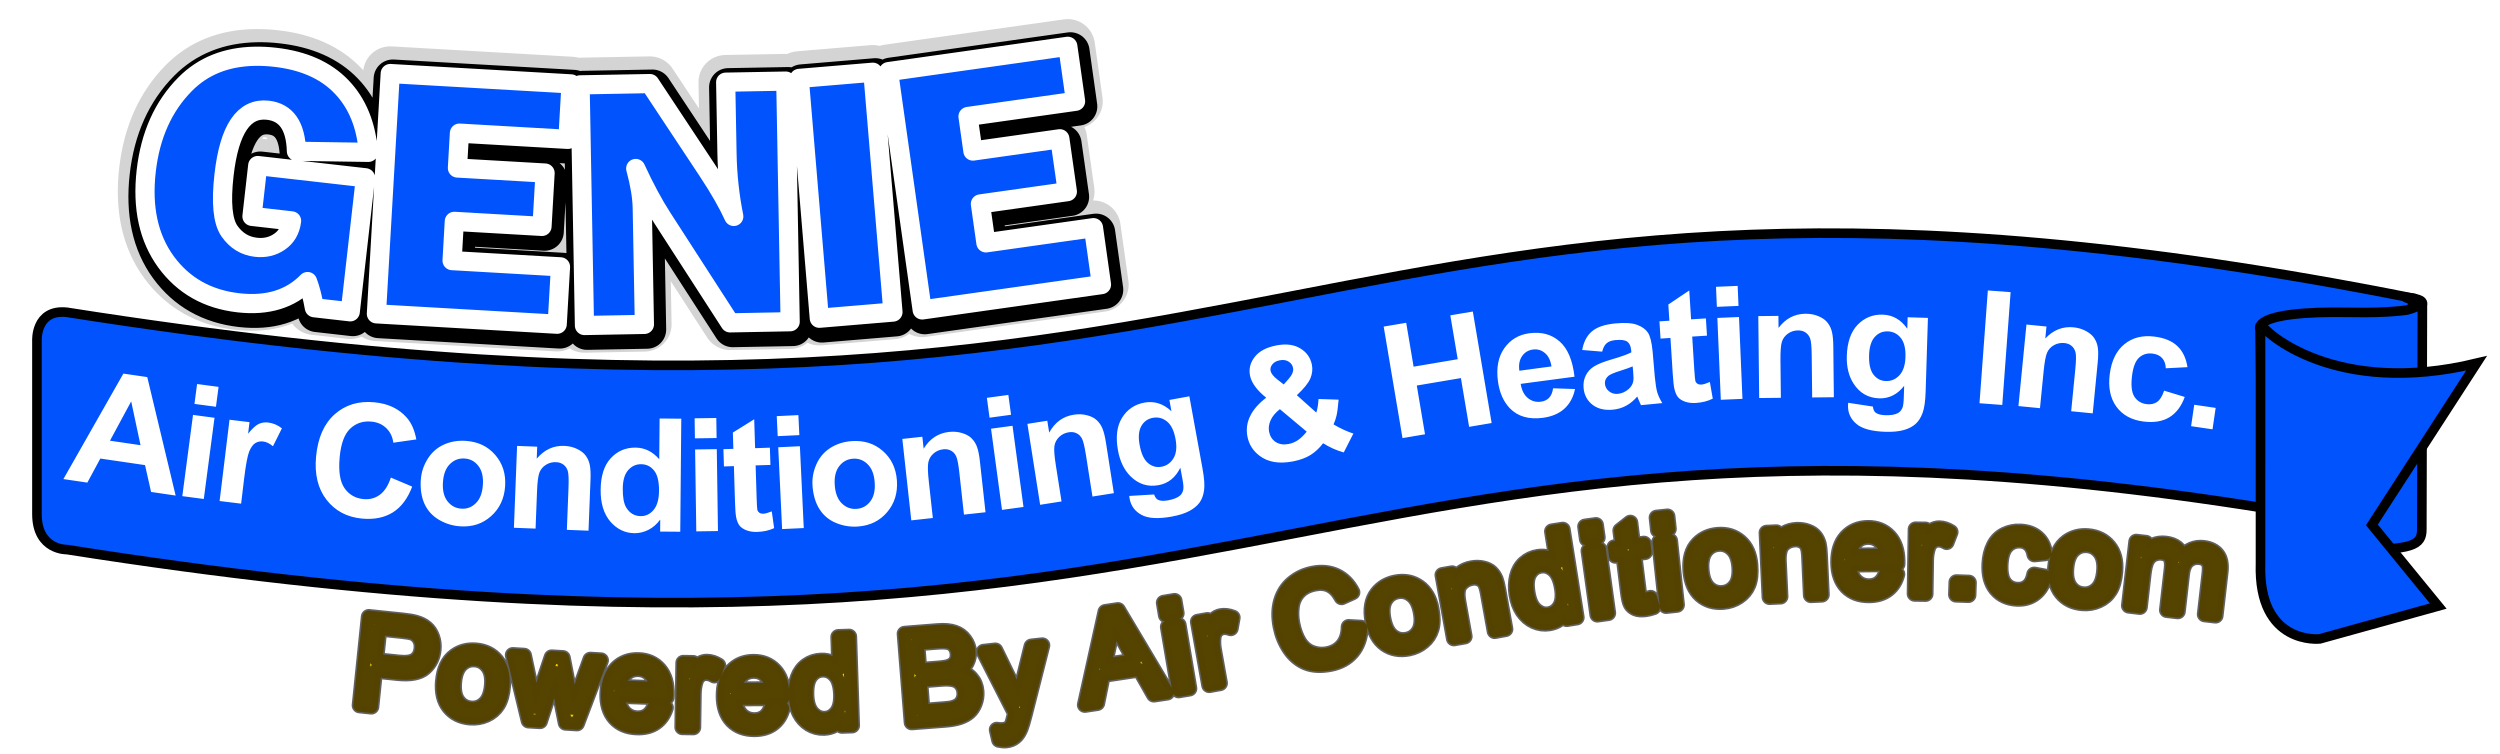 <?xml version="1.0" encoding="UTF-8" standalone="no"?>
<!-- Created with Inkscape (http://www.inkscape.org/) -->

<svg
   width="78.154mm"
   height="23.569mm"
   viewBox="0 0 78.154 23.569"
   version="1.1"
   id="svg1"
   inkscape:version="1.3 (0e150ed6c4, 2023-07-21)"
   sodipodi:docname="logo2.svg"
   xml:space="preserve"
   xmlns:inkscape="http://www.inkscape.org/namespaces/inkscape"
   xmlns:sodipodi="http://sodipodi.sourceforge.net/DTD/sodipodi-0.dtd"
   xmlns="http://www.w3.org/2000/svg"
   xmlns:svg="http://www.w3.org/2000/svg"><sodipodi:namedview
     id="namedview1"
     pagecolor="#ffffff"
     bordercolor="#000000"
     borderopacity="0.25"
     inkscape:showpageshadow="2"
     inkscape:pageopacity="0.0"
     inkscape:pagecheckerboard="0"
     inkscape:deskcolor="#d1d1d1"
     inkscape:document-units="mm"
     inkscape:zoom="3.2854658"
     inkscape:cx="141.68463"
     inkscape:cy="20.240661"
     inkscape:window-width="1920"
     inkscape:window-height="1057"
     inkscape:window-x="-8"
     inkscape:window-y="-8"
     inkscape:window-maximized="1"
     inkscape:current-layer="layer1"
     showguides="true"
     showgrid="false" /><defs
     id="defs1"><filter
       inkscape:collect="always"
       style="color-interpolation-filters:sRGB"
       id="filter1"
       x="-0.068"
       y="-0.234"
       width="1.136"
       height="1.468"><feGaussianBlur
         inkscape:collect="always"
         stdDeviation="0.496"
         id="feGaussianBlur1" /></filter><filter
       inkscape:collect="always"
       style="color-interpolation-filters:sRGB"
       id="filter2"
       x="-0.016"
       y="-0.132"
       width="1.032"
       height="1.263"><feGaussianBlur
         inkscape:collect="always"
         stdDeviation="0.28"
         id="feGaussianBlur2" /></filter></defs><g
     inkscape:label="Layer 1"
     inkscape:groupmode="layer"
     id="layer1"
     transform="translate(-20.455,-1.127)"><path
       d="m 30.41,24.305 0.285,-2.763 1.042,0.108 q 0.275,0.028 0.418,0.07 0.2,0.055 0.328,0.165 0.128,0.108 0.193,0.289 0.067,0.18 0.046,0.386 -0.036,0.352 -0.286,0.574 -0.249,0.22 -0.836,0.159 l -0.709,-0.073 -0.116,1.123 z m 0.515,-1.412 0.714,0.074 q 0.354,0.037 0.517,-0.08 0.163,-0.117 0.187,-0.356 0.018,-0.173 -0.058,-0.305 -0.074,-0.133 -0.213,-0.188 -0.09,-0.034 -0.339,-0.06 l -0.707,-0.073 z m 2.089,0.664 q 0.046,-0.557 0.378,-0.799 0.277,-0.201 0.649,-0.17 0.414,0.034 0.653,0.328 0.24,0.292 0.2,0.77 -0.032,0.387 -0.168,0.6 -0.134,0.211 -0.367,0.316 -0.231,0.104 -0.494,0.083 -0.421,-0.035 -0.659,-0.327 -0.236,-0.292 -0.194,-0.799 z m 0.349,0.029 q -0.032,0.385 0.12,0.592 0.152,0.205 0.407,0.226 0.253,0.021 0.437,-0.158 0.184,-0.179 0.217,-0.573 0.031,-0.372 -0.123,-0.577 -0.152,-0.207 -0.403,-0.227 -0.255,-0.021 -0.439,0.156 -0.184,0.177 -0.216,0.562 z m 2.328,1.192 -0.494,-2.046 0.352,0.021 0.25,1.179 0.093,0.438 q 0.009,-0.032 0.129,-0.408 l 0.39,-1.157 0.35,0.021 0.231,1.183 0.077,0.39 0.139,-0.381 0.414,-1.141 0.331,0.02 -0.749,1.971 -0.354,-0.021 -0.247,-1.222 -0.057,-0.347 -0.499,1.521 z m 3.94,-0.459 0.351,0.056 q -0.094,0.306 -0.325,0.468 -0.231,0.163 -0.582,0.15 -0.441,-0.015 -0.691,-0.295 -0.248,-0.282 -0.231,-0.772 0.018,-0.508 0.289,-0.779 0.271,-0.271 0.688,-0.257 0.403,0.014 0.649,0.297 0.246,0.283 0.229,0.781 -10e-4,0.03 -0.005,0.091 l -1.5,-0.052 q 0.007,0.332 0.17,0.514 0.162,0.182 0.414,0.191 0.187,0.006 0.323,-0.087 0.136,-0.094 0.221,-0.307 z m -1.1,-0.59 1.123,0.039 q -0.014,-0.255 -0.116,-0.385 -0.156,-0.203 -0.415,-0.212 -0.235,-0.008 -0.401,0.143 -0.165,0.152 -0.191,0.414 z m 1.966,1.258 0.031,-2.012 0.307,0.005 -0.005,0.305 q 0.121,-0.212 0.22,-0.279 0.101,-0.067 0.221,-0.065 0.172,0.003 0.349,0.115 l -0.122,0.315 q -0.124,-0.076 -0.249,-0.078 -0.112,-0.002 -0.202,0.065 -0.09,0.065 -0.13,0.184 -0.06,0.181 -0.063,0.397 l -0.016,1.053 z m 2.785,-0.636 0.353,0.042 q -0.082,0.309 -0.306,0.481 -0.225,0.172 -0.575,0.174 -0.441,0.002 -0.703,-0.267 -0.259,-0.271 -0.262,-0.762 -0.003,-0.508 0.257,-0.79 0.26,-0.282 0.677,-0.284 0.404,-0.002 0.661,0.271 0.257,0.273 0.26,0.772 1.65e-4,0.03 -0.001,0.091 l -1.501,0.008 q 0.021,0.331 0.19,0.507 0.17,0.175 0.422,0.174 0.188,-0.001 0.32,-0.1 0.132,-0.099 0.209,-0.316 z m -1.123,-0.545 1.124,-0.006 Q 43.259,23.548 43.153,23.422 42.989,23.225 42.729,23.227 q -0.235,0.001 -0.395,0.159 -0.158,0.158 -0.174,0.422 z m 3.325,1.138 -0.008,-0.254 q -0.182,0.305 -0.553,0.318 -0.241,0.008 -0.447,-0.118 -0.205,-0.126 -0.324,-0.359 -0.118,-0.235 -0.128,-0.544 -0.01,-0.301 0.083,-0.549 0.092,-0.249 0.289,-0.387 0.196,-0.137 0.445,-0.145 0.182,-0.006 0.326,0.067 0.144,0.071 0.238,0.191 l -0.032,-0.996 0.339,-0.011 0.09,2.776 z m -1.11,-0.969 q 0.013,0.386 0.182,0.572 0.169,0.186 0.391,0.179 0.223,-0.007 0.373,-0.194 0.151,-0.189 0.139,-0.564 -0.013,-0.413 -0.179,-0.601 -0.165,-0.188 -0.398,-0.18 -0.227,0.007 -0.375,0.198 -0.145,0.191 -0.132,0.59 z m 3.292,0.86 -0.219,-2.769 1.039,-0.082 q 0.317,-0.025 0.515,0.045 0.199,0.068 0.321,0.235 0.123,0.165 0.138,0.356 0.014,0.178 -0.07,0.342 -0.084,0.164 -0.271,0.276 0.257,0.054 0.405,0.221 0.15,0.167 0.169,0.409 0.015,0.195 -0.054,0.369 -0.068,0.173 -0.182,0.273 -0.114,0.1 -0.293,0.162 -0.178,0.06 -0.442,0.081 z m 0.239,-1.635 0.599,-0.047 q 0.244,-0.019 0.347,-0.06 0.136,-0.053 0.199,-0.154 0.064,-0.102 0.053,-0.247 -0.011,-0.138 -0.085,-0.237 -0.074,-0.101 -0.2,-0.129 -0.126,-0.03 -0.424,-0.006 l -0.553,0.044 z m 0.101,1.279 0.689,-0.055 q 0.178,-0.014 0.248,-0.033 0.125,-0.033 0.206,-0.092 0.081,-0.06 0.128,-0.164 0.047,-0.106 0.036,-0.239 -0.012,-0.155 -0.101,-0.262 -0.088,-0.109 -0.234,-0.143 -0.144,-0.036 -0.408,-0.015 l -0.64,0.051 z m 2.394,0.902 -0.073,-0.314 q 0.114,0.018 0.197,0.009 0.113,-0.012 0.177,-0.058 0.064,-0.045 0.1,-0.118 0.026,-0.054 0.076,-0.264 0.006,-0.029 0.021,-0.086 l -0.979,-1.921 0.365,-0.04 0.543,1.113 q 0.105,0.211 0.196,0.447 0.033,-0.24 0.089,-0.471 l 0.3,-1.213 0.339,-0.037 -0.538,2.118 q -0.086,0.343 -0.14,0.475 -0.072,0.178 -0.18,0.268 -0.108,0.092 -0.27,0.11 -0.098,0.011 -0.223,-0.017 z m 2.681,-1.091 0.643,-2.905 0.392,-0.059 1.536,2.579 -0.414,0.062 -0.445,-0.784 -1.149,0.172 -0.177,0.877 z m 0.624,-1.247 0.931,-0.14 -0.401,-0.718 q -0.183,-0.327 -0.28,-0.54 -0.013,0.272 -0.069,0.547 z m 1.909,-1.559 -0.065,-0.387 0.336,-0.057 0.065,0.387 z m 0.397,2.352 -0.335,-1.984 0.336,-0.057 0.335,1.984 z m 0.957,-0.164 -0.354,-1.981 0.302,-0.054 0.054,0.3 q 0.078,-0.231 0.163,-0.316 0.087,-0.085 0.204,-0.106 0.17,-0.03 0.364,0.046 l -0.06,0.332 q -0.136,-0.051 -0.259,-0.029 -0.11,0.02 -0.186,0.103 -0.076,0.081 -0.092,0.205 -0.024,0.189 0.014,0.402 l 0.185,1.037 z m 4.361,-1.816 0.379,0.021 q -0.027,0.467 -0.277,0.759 -0.249,0.29 -0.674,0.373 -0.441,0.086 -0.753,-0.039 -0.31,-0.127 -0.522,-0.439 -0.21,-0.312 -0.286,-0.703 -0.083,-0.426 0.017,-0.774 0.102,-0.35 0.369,-0.572 0.269,-0.224 0.63,-0.295 0.409,-0.08 0.729,0.074 0.32,0.154 0.503,0.51 l -0.339,0.153 q -0.153,-0.279 -0.36,-0.38 -0.207,-0.101 -0.48,-0.047 -0.314,0.061 -0.497,0.253 -0.181,0.192 -0.217,0.463 -0.036,0.27 0.016,0.539 0.068,0.348 0.219,0.589 0.153,0.239 0.392,0.325 0.239,0.087 0.488,0.038 0.303,-0.059 0.479,-0.275 0.176,-0.216 0.183,-0.574 z m 0.743,-0.181 q -0.106,-0.549 0.148,-0.872 0.212,-0.269 0.579,-0.34 0.407,-0.079 0.718,0.139 0.31,0.216 0.401,0.687 0.074,0.381 7.46e-4,0.623 -0.071,0.24 -0.268,0.403 -0.194,0.163 -0.453,0.213 -0.415,0.08 -0.723,-0.136 -0.306,-0.217 -0.403,-0.717 z m 0.344,-0.066 q 0.073,0.38 0.276,0.537 0.202,0.156 0.453,0.107 0.249,-0.048 0.378,-0.27 0.129,-0.222 0.054,-0.611 -0.071,-0.366 -0.275,-0.522 -0.202,-0.158 -0.45,-0.11 -0.251,0.049 -0.38,0.268 -0.129,0.22 -0.056,0.599 z m 2.201,0.601 -0.357,-1.98 0.302,-0.054 0.051,0.282 q 0.159,-0.366 0.571,-0.44 0.179,-0.032 0.34,0.006 0.162,0.036 0.256,0.127 0.093,0.091 0.149,0.229 0.035,0.09 0.078,0.323 l 0.22,1.218 -0.336,0.061 -0.217,-1.205 q -0.037,-0.205 -0.094,-0.299 -0.058,-0.095 -0.169,-0.137 -0.11,-0.044 -0.244,-0.019 -0.214,0.039 -0.347,0.203 -0.13,0.164 -0.062,0.544 l 0.195,1.082 z m 3.526,-0.603 -0.04,-0.251 q -0.142,0.326 -0.509,0.384 -0.238,0.038 -0.459,-0.062 -0.219,-0.1 -0.367,-0.316 -0.146,-0.219 -0.194,-0.524 -0.047,-0.298 0.014,-0.555 0.061,-0.259 0.239,-0.42 0.178,-0.161 0.423,-0.199 0.18,-0.028 0.332,0.026 0.152,0.053 0.259,0.16 l -0.156,-0.984 0.335,-0.053 0.435,2.744 z m -1.222,-0.823 q 0.06,0.382 0.251,0.545 0.191,0.164 0.41,0.129 0.221,-0.035 0.346,-0.239 0.127,-0.206 0.068,-0.577 -0.065,-0.408 -0.252,-0.574 -0.187,-0.166 -0.418,-0.13 -0.225,0.036 -0.347,0.243 -0.121,0.207 -0.058,0.602 z m 1.854,-1.68 -0.054,-0.389 0.338,-0.047 0.054,0.389 z m 0.327,2.363 -0.276,-1.993 0.338,-0.047 0.276,1.993 z m 1.666,-0.523 0.086,0.293 q -0.139,0.048 -0.252,0.062 -0.184,0.023 -0.293,-0.023 -0.109,-0.046 -0.162,-0.135 -0.053,-0.091 -0.091,-0.395 l -0.142,-1.149 -0.248,0.031 -0.032,-0.263 0.248,-0.031 -0.061,-0.495 0.312,-0.245 0.086,0.698 0.34,-0.042 0.032,0.263 -0.34,0.042 0.144,1.168 q 0.018,0.145 0.04,0.184 0.024,0.039 0.066,0.059 0.044,0.019 0.12,0.01 0.056,-0.007 0.147,-0.031 z m 0.229,-2.118 -0.042,-0.39 0.339,-0.036 0.042,0.39 z m 0.254,2.372 -0.214,-2.001 0.339,-0.036 0.214,2.001 z m 0.76,-1.097 q -0.046,-0.557 0.242,-0.851 0.24,-0.244 0.612,-0.275 0.414,-0.034 0.698,0.216 0.285,0.249 0.324,0.726 0.032,0.387 -0.067,0.62 -0.097,0.23 -0.31,0.371 -0.211,0.141 -0.473,0.162 -0.421,0.035 -0.704,-0.214 -0.281,-0.249 -0.323,-0.757 z m 0.349,-0.029 q 0.032,0.385 0.215,0.564 0.184,0.177 0.439,0.156 0.253,-0.021 0.405,-0.227 0.152,-0.206 0.12,-0.601 -0.031,-0.372 -0.216,-0.549 -0.184,-0.179 -0.435,-0.158 -0.255,0.021 -0.407,0.225 -0.152,0.205 -0.121,0.59 z m 2.125,0.846 -0.093,-2.01 0.307,-0.014 0.013,0.286 q 0.206,-0.341 0.624,-0.361 0.182,-0.008 0.336,0.051 0.156,0.057 0.237,0.16 0.081,0.103 0.118,0.247 0.023,0.094 0.034,0.33 l 0.057,1.236 -0.341,0.016 -0.056,-1.223 q -0.01,-0.208 -0.054,-0.309 -0.045,-0.102 -0.15,-0.158 -0.103,-0.058 -0.239,-0.052 -0.218,0.01 -0.37,0.156 -0.151,0.145 -0.133,0.532 l 0.051,1.098 z m 3.641,-0.756 0.353,0.04 q -0.08,0.31 -0.304,0.483 -0.224,0.173 -0.574,0.177 -0.441,0.005 -0.704,-0.263 -0.261,-0.27 -0.266,-0.761 -0.005,-0.508 0.253,-0.791 0.258,-0.283 0.675,-0.288 0.404,-0.004 0.662,0.268 0.259,0.272 0.264,0.77 3.26e-4,0.03 -9.18e-4,0.091 l -1.501,0.016 q 0.023,0.331 0.193,0.506 0.171,0.174 0.423,0.172 0.188,-0.002 0.319,-0.102 0.132,-0.1 0.207,-0.317 z m -1.126,-0.539 1.124,-0.012 q -0.025,-0.254 -0.133,-0.379 -0.165,-0.195 -0.425,-0.193 -0.235,0.003 -0.394,0.162 -0.157,0.159 -0.172,0.423 z m 2.022,1.193 0.03,-2.012 0.307,0.005 -0.005,0.305 q 0.121,-0.212 0.22,-0.279 0.101,-0.067 0.221,-0.065 0.172,0.003 0.349,0.115 l -0.122,0.315 q -0.124,-0.076 -0.249,-0.078 -0.112,-0.002 -0.202,0.065 -0.09,0.065 -0.13,0.184 -0.06,0.181 -0.063,0.397 l -0.016,1.053 z m 1.293,0.027 0.013,-0.388 0.388,0.013 -0.013,0.388 z m 2.443,-0.627 0.333,0.062 q -0.074,0.343 -0.311,0.528 -0.236,0.183 -0.565,0.165 -0.412,-0.022 -0.649,-0.305 -0.235,-0.284 -0.208,-0.787 0.018,-0.325 0.139,-0.564 0.121,-0.238 0.347,-0.347 0.228,-0.111 0.487,-0.097 0.327,0.018 0.526,0.196 0.199,0.176 0.241,0.484 l -0.334,0.033 q -0.036,-0.205 -0.152,-0.314 -0.114,-0.109 -0.284,-0.118 -0.257,-0.014 -0.428,0.163 -0.171,0.175 -0.192,0.574 -0.022,0.405 0.123,0.597 0.145,0.192 0.395,0.206 0.201,0.011 0.342,-0.105 0.141,-0.116 0.191,-0.369 z m 0.656,-0.229 q 0.046,-0.557 0.377,-0.8 0.277,-0.202 0.649,-0.171 0.414,0.034 0.654,0.327 0.24,0.292 0.201,0.769 -0.032,0.387 -0.167,0.6 -0.133,0.212 -0.366,0.316 -0.231,0.105 -0.494,0.083 -0.421,-0.034 -0.66,-0.326 -0.237,-0.291 -0.195,-0.799 z m 0.349,0.029 q -0.032,0.385 0.121,0.592 0.152,0.204 0.407,0.225 0.253,0.021 0.437,-0.158 0.184,-0.179 0.216,-0.574 0.03,-0.372 -0.124,-0.577 -0.152,-0.206 -0.403,-0.227 -0.255,-0.021 -0.439,0.156 -0.184,0.177 -0.215,0.562 z m 1.958,1.172 0.228,-1.999 0.303,0.035 -0.032,0.281 q 0.111,-0.136 0.277,-0.207 0.167,-0.073 0.366,-0.05 0.222,0.025 0.353,0.134 0.133,0.109 0.172,0.281 0.277,-0.323 0.657,-0.28 0.297,0.034 0.439,0.218 0.141,0.182 0.102,0.525 l -0.157,1.372 -0.337,-0.038 0.144,-1.259 q 0.023,-0.203 -6.09e-4,-0.296 -0.022,-0.094 -0.102,-0.158 -0.08,-0.064 -0.197,-0.078 -0.211,-0.024 -0.366,0.101 -0.155,0.123 -0.19,0.432 l -0.132,1.162 -0.339,-0.039 0.148,-1.299 q 0.026,-0.226 -0.044,-0.348 -0.07,-0.122 -0.258,-0.144 -0.143,-0.016 -0.274,0.045 -0.129,0.062 -0.2,0.2 -0.071,0.139 -0.102,0.412 l -0.118,1.037 z"
       id="path2"
       style="font-size:3.881px;line-height:0.8;font-family:Arial;-inkscape-font-specification:Arial;letter-spacing:0.114px;fill:#000000;fill-opacity:0.992;stroke:#000000;stroke-width:0.5;stroke-linecap:round;stroke-linejoin:round;paint-order:stroke fill markers;stroke-dasharray:none;filter:url(#filter2);opacity:0.787"
       inkscape:label="ac.com"
       aria-label="Powered By Air Conditioner.com"
       transform="translate(1.289,-1.127)" /><path
       d="m 30.41,24.305 0.285,-2.763 1.042,0.108 q 0.275,0.028 0.418,0.07 0.2,0.055 0.328,0.165 0.128,0.108 0.193,0.289 0.067,0.18 0.046,0.386 -0.036,0.352 -0.286,0.574 -0.249,0.22 -0.836,0.159 l -0.709,-0.073 -0.116,1.123 z m 0.515,-1.412 0.714,0.074 q 0.354,0.037 0.517,-0.08 0.163,-0.117 0.187,-0.356 0.018,-0.173 -0.058,-0.305 -0.074,-0.133 -0.213,-0.188 -0.09,-0.034 -0.339,-0.06 l -0.707,-0.073 z m 2.089,0.664 q 0.046,-0.557 0.378,-0.799 0.277,-0.201 0.649,-0.17 0.414,0.034 0.653,0.328 0.24,0.292 0.2,0.77 -0.032,0.387 -0.168,0.6 -0.134,0.211 -0.367,0.316 -0.231,0.104 -0.494,0.083 -0.421,-0.035 -0.659,-0.327 -0.236,-0.292 -0.194,-0.799 z m 0.349,0.029 q -0.032,0.385 0.12,0.592 0.152,0.205 0.407,0.226 0.253,0.021 0.437,-0.158 0.184,-0.179 0.217,-0.573 0.031,-0.372 -0.123,-0.577 -0.152,-0.207 -0.403,-0.227 -0.255,-0.021 -0.439,0.156 -0.184,0.177 -0.216,0.562 z m 2.328,1.192 -0.494,-2.046 0.352,0.021 0.25,1.179 0.093,0.438 q 0.009,-0.032 0.129,-0.408 l 0.39,-1.157 0.35,0.021 0.231,1.183 0.077,0.39 0.139,-0.381 0.414,-1.141 0.331,0.02 -0.749,1.971 -0.354,-0.021 -0.247,-1.222 -0.057,-0.347 -0.499,1.521 z m 3.94,-0.459 0.351,0.056 q -0.094,0.306 -0.325,0.468 -0.231,0.163 -0.582,0.15 -0.441,-0.015 -0.691,-0.295 -0.248,-0.282 -0.231,-0.772 0.018,-0.508 0.289,-0.779 0.271,-0.271 0.688,-0.257 0.403,0.014 0.649,0.297 0.246,0.283 0.229,0.781 -10e-4,0.03 -0.005,0.091 l -1.5,-0.052 q 0.007,0.332 0.17,0.514 0.162,0.182 0.414,0.191 0.187,0.006 0.323,-0.087 0.136,-0.094 0.221,-0.307 z m -1.1,-0.59 1.123,0.039 q -0.014,-0.255 -0.116,-0.385 -0.156,-0.203 -0.415,-0.212 -0.235,-0.008 -0.401,0.143 -0.165,0.152 -0.191,0.414 z m 1.966,1.258 0.031,-2.012 0.307,0.005 -0.005,0.305 q 0.121,-0.212 0.22,-0.279 0.101,-0.067 0.221,-0.065 0.172,0.003 0.349,0.115 l -0.122,0.315 q -0.124,-0.076 -0.249,-0.078 -0.112,-0.002 -0.202,0.065 -0.09,0.065 -0.13,0.184 -0.06,0.181 -0.063,0.397 l -0.016,1.053 z m 2.785,-0.636 0.353,0.042 q -0.082,0.309 -0.306,0.481 -0.225,0.172 -0.575,0.174 -0.441,0.002 -0.703,-0.267 -0.259,-0.271 -0.262,-0.762 -0.003,-0.508 0.257,-0.79 0.26,-0.282 0.677,-0.284 0.404,-0.002 0.661,0.271 0.257,0.273 0.26,0.772 1.65e-4,0.03 -0.001,0.091 l -1.501,0.008 q 0.021,0.331 0.19,0.507 0.17,0.175 0.422,0.174 0.188,-0.001 0.32,-0.1 0.132,-0.099 0.209,-0.316 z m -1.123,-0.545 1.124,-0.006 Q 43.259,23.548 43.153,23.422 42.989,23.225 42.729,23.227 q -0.235,0.001 -0.395,0.159 -0.158,0.158 -0.174,0.422 z m 3.325,1.138 -0.008,-0.254 q -0.182,0.305 -0.553,0.318 -0.241,0.008 -0.447,-0.118 -0.205,-0.126 -0.324,-0.359 -0.118,-0.235 -0.128,-0.544 -0.01,-0.301 0.083,-0.549 0.092,-0.249 0.289,-0.387 0.196,-0.137 0.445,-0.145 0.182,-0.006 0.326,0.067 0.144,0.071 0.238,0.191 l -0.032,-0.996 0.339,-0.011 0.09,2.776 z m -1.11,-0.969 q 0.013,0.386 0.182,0.572 0.169,0.186 0.391,0.179 0.223,-0.007 0.373,-0.194 0.151,-0.189 0.139,-0.564 -0.013,-0.413 -0.179,-0.601 -0.165,-0.188 -0.398,-0.18 -0.227,0.007 -0.375,0.198 -0.145,0.191 -0.132,0.59 z m 3.292,0.86 -0.219,-2.769 1.039,-0.082 q 0.317,-0.025 0.515,0.045 0.199,0.068 0.321,0.235 0.123,0.165 0.138,0.356 0.014,0.178 -0.07,0.342 -0.084,0.164 -0.271,0.276 0.257,0.054 0.405,0.221 0.15,0.167 0.169,0.409 0.015,0.195 -0.054,0.369 -0.068,0.173 -0.182,0.273 -0.114,0.1 -0.293,0.162 -0.178,0.06 -0.442,0.081 z m 0.239,-1.635 0.599,-0.047 q 0.244,-0.019 0.347,-0.06 0.136,-0.053 0.199,-0.154 0.064,-0.102 0.053,-0.247 -0.011,-0.138 -0.085,-0.237 -0.074,-0.101 -0.2,-0.129 -0.126,-0.03 -0.424,-0.006 l -0.553,0.044 z m 0.101,1.279 0.689,-0.055 q 0.178,-0.014 0.248,-0.033 0.125,-0.033 0.206,-0.092 0.081,-0.06 0.128,-0.164 0.047,-0.106 0.036,-0.239 -0.012,-0.155 -0.101,-0.262 -0.088,-0.109 -0.234,-0.143 -0.144,-0.036 -0.408,-0.015 l -0.64,0.051 z m 2.394,0.902 -0.073,-0.314 q 0.114,0.018 0.197,0.009 0.113,-0.012 0.177,-0.058 0.064,-0.045 0.1,-0.118 0.026,-0.054 0.076,-0.264 0.006,-0.029 0.021,-0.086 l -0.979,-1.921 0.365,-0.04 0.543,1.113 q 0.105,0.211 0.196,0.447 0.033,-0.24 0.089,-0.471 l 0.3,-1.213 0.339,-0.037 -0.538,2.118 q -0.086,0.343 -0.14,0.475 -0.072,0.178 -0.18,0.268 -0.108,0.092 -0.27,0.11 -0.098,0.011 -0.223,-0.017 z m 2.681,-1.091 0.643,-2.905 0.392,-0.059 1.536,2.579 -0.414,0.062 -0.445,-0.784 -1.149,0.172 -0.177,0.877 z m 0.624,-1.247 0.931,-0.14 -0.401,-0.718 q -0.183,-0.327 -0.28,-0.54 -0.013,0.272 -0.069,0.547 z m 1.909,-1.559 -0.065,-0.387 0.336,-0.057 0.065,0.387 z m 0.397,2.352 -0.335,-1.984 0.336,-0.057 0.335,1.984 z m 0.957,-0.164 -0.354,-1.981 0.302,-0.054 0.054,0.3 q 0.078,-0.231 0.163,-0.316 0.087,-0.085 0.204,-0.106 0.17,-0.03 0.364,0.046 l -0.06,0.332 q -0.136,-0.051 -0.259,-0.029 -0.11,0.02 -0.186,0.103 -0.076,0.081 -0.092,0.205 -0.024,0.189 0.014,0.402 l 0.185,1.037 z m 4.361,-1.816 0.379,0.021 q -0.027,0.467 -0.277,0.759 -0.249,0.29 -0.674,0.373 -0.441,0.086 -0.753,-0.039 -0.31,-0.127 -0.522,-0.439 -0.21,-0.312 -0.286,-0.703 -0.083,-0.426 0.017,-0.774 0.102,-0.35 0.369,-0.572 0.269,-0.224 0.63,-0.295 0.409,-0.08 0.729,0.074 0.32,0.154 0.503,0.51 l -0.339,0.153 q -0.153,-0.279 -0.36,-0.38 -0.207,-0.101 -0.48,-0.047 -0.314,0.061 -0.497,0.253 -0.181,0.192 -0.217,0.463 -0.036,0.27 0.016,0.539 0.068,0.348 0.219,0.589 0.153,0.239 0.392,0.325 0.239,0.087 0.488,0.038 0.303,-0.059 0.479,-0.275 0.176,-0.216 0.183,-0.574 z m 0.743,-0.181 q -0.106,-0.549 0.148,-0.872 0.212,-0.269 0.579,-0.34 0.407,-0.079 0.718,0.139 0.31,0.216 0.401,0.687 0.074,0.381 7.46e-4,0.623 -0.071,0.24 -0.268,0.403 -0.194,0.163 -0.453,0.213 -0.415,0.08 -0.723,-0.136 -0.306,-0.217 -0.403,-0.717 z m 0.344,-0.066 q 0.073,0.38 0.276,0.537 0.202,0.156 0.453,0.107 0.249,-0.048 0.378,-0.27 0.129,-0.222 0.054,-0.611 -0.071,-0.366 -0.275,-0.522 -0.202,-0.158 -0.45,-0.11 -0.251,0.049 -0.38,0.268 -0.129,0.22 -0.056,0.599 z m 2.201,0.601 -0.357,-1.98 0.302,-0.054 0.051,0.282 q 0.159,-0.366 0.571,-0.44 0.179,-0.032 0.34,0.006 0.162,0.036 0.256,0.127 0.093,0.091 0.149,0.229 0.035,0.09 0.078,0.323 l 0.22,1.218 -0.336,0.061 -0.217,-1.205 q -0.037,-0.205 -0.094,-0.299 -0.058,-0.095 -0.169,-0.137 -0.11,-0.044 -0.244,-0.019 -0.214,0.039 -0.347,0.203 -0.13,0.164 -0.062,0.544 l 0.195,1.082 z m 3.526,-0.603 -0.04,-0.251 q -0.142,0.326 -0.509,0.384 -0.238,0.038 -0.459,-0.062 -0.219,-0.1 -0.367,-0.316 -0.146,-0.219 -0.194,-0.524 -0.047,-0.298 0.014,-0.555 0.061,-0.259 0.239,-0.42 0.178,-0.161 0.423,-0.199 0.18,-0.028 0.332,0.026 0.152,0.053 0.259,0.16 l -0.156,-0.984 0.335,-0.053 0.435,2.744 z m -1.222,-0.823 q 0.06,0.382 0.251,0.545 0.191,0.164 0.41,0.129 0.221,-0.035 0.346,-0.239 0.127,-0.206 0.068,-0.577 -0.065,-0.408 -0.252,-0.574 -0.187,-0.166 -0.418,-0.13 -0.225,0.036 -0.347,0.243 -0.121,0.207 -0.058,0.602 z m 1.854,-1.68 -0.054,-0.389 0.338,-0.047 0.054,0.389 z m 0.327,2.363 -0.276,-1.993 0.338,-0.047 0.276,1.993 z m 1.666,-0.523 0.086,0.293 q -0.139,0.048 -0.252,0.062 -0.184,0.023 -0.293,-0.023 -0.109,-0.046 -0.162,-0.135 -0.053,-0.091 -0.091,-0.395 l -0.142,-1.149 -0.248,0.031 -0.032,-0.263 0.248,-0.031 -0.061,-0.495 0.312,-0.245 0.086,0.698 0.34,-0.042 0.032,0.263 -0.34,0.042 0.144,1.168 q 0.018,0.145 0.04,0.184 0.024,0.039 0.066,0.059 0.044,0.019 0.12,0.01 0.056,-0.007 0.147,-0.031 z m 0.229,-2.118 -0.042,-0.39 0.339,-0.036 0.042,0.39 z m 0.254,2.372 -0.214,-2.001 0.339,-0.036 0.214,2.001 z m 0.76,-1.097 q -0.046,-0.557 0.242,-0.851 0.24,-0.244 0.612,-0.275 0.414,-0.034 0.698,0.216 0.285,0.249 0.324,0.726 0.032,0.387 -0.067,0.62 -0.097,0.23 -0.31,0.371 -0.211,0.141 -0.473,0.162 -0.421,0.035 -0.704,-0.214 -0.281,-0.249 -0.323,-0.757 z m 0.349,-0.029 q 0.032,0.385 0.215,0.564 0.184,0.177 0.439,0.156 0.253,-0.021 0.405,-0.227 0.152,-0.206 0.12,-0.601 -0.031,-0.372 -0.216,-0.549 -0.184,-0.179 -0.435,-0.158 -0.255,0.021 -0.407,0.225 -0.152,0.205 -0.121,0.59 z m 2.125,0.846 -0.093,-2.01 0.307,-0.014 0.013,0.286 q 0.206,-0.341 0.624,-0.361 0.182,-0.008 0.336,0.051 0.156,0.057 0.237,0.16 0.081,0.103 0.118,0.247 0.023,0.094 0.034,0.33 l 0.057,1.236 -0.341,0.016 -0.056,-1.223 q -0.01,-0.208 -0.054,-0.309 -0.045,-0.102 -0.15,-0.158 -0.103,-0.058 -0.239,-0.052 -0.218,0.01 -0.37,0.156 -0.151,0.145 -0.133,0.532 l 0.051,1.098 z m 3.641,-0.756 0.353,0.04 q -0.08,0.31 -0.304,0.483 -0.224,0.173 -0.574,0.177 -0.441,0.005 -0.704,-0.263 -0.261,-0.27 -0.266,-0.761 -0.005,-0.508 0.253,-0.791 0.258,-0.283 0.675,-0.288 0.404,-0.004 0.662,0.268 0.259,0.272 0.264,0.77 3.26e-4,0.03 -9.18e-4,0.091 l -1.501,0.016 q 0.023,0.331 0.193,0.506 0.171,0.174 0.423,0.172 0.188,-0.002 0.319,-0.102 0.132,-0.1 0.207,-0.317 z m -1.126,-0.539 1.124,-0.012 q -0.025,-0.254 -0.133,-0.379 -0.165,-0.195 -0.425,-0.193 -0.235,0.003 -0.394,0.162 -0.157,0.159 -0.172,0.423 z m 2.022,1.193 0.03,-2.012 0.307,0.005 -0.005,0.305 q 0.121,-0.212 0.22,-0.279 0.101,-0.067 0.221,-0.065 0.172,0.003 0.349,0.115 l -0.122,0.315 q -0.124,-0.076 -0.249,-0.078 -0.112,-0.002 -0.202,0.065 -0.09,0.065 -0.13,0.184 -0.06,0.181 -0.063,0.397 l -0.016,1.053 z m 1.293,0.027 0.013,-0.388 0.388,0.013 -0.013,0.388 z m 2.443,-0.627 0.333,0.062 q -0.074,0.343 -0.311,0.528 -0.236,0.183 -0.565,0.165 -0.412,-0.022 -0.649,-0.305 -0.235,-0.284 -0.208,-0.787 0.018,-0.325 0.139,-0.564 0.121,-0.238 0.347,-0.347 0.228,-0.111 0.487,-0.097 0.327,0.018 0.526,0.196 0.199,0.176 0.241,0.484 l -0.334,0.033 q -0.036,-0.205 -0.152,-0.314 -0.114,-0.109 -0.284,-0.118 -0.257,-0.014 -0.428,0.163 -0.171,0.175 -0.192,0.574 -0.022,0.405 0.123,0.597 0.145,0.192 0.395,0.206 0.201,0.011 0.342,-0.105 0.141,-0.116 0.191,-0.369 z m 0.656,-0.229 q 0.046,-0.557 0.377,-0.8 0.277,-0.202 0.649,-0.171 0.414,0.034 0.654,0.327 0.24,0.292 0.201,0.769 -0.032,0.387 -0.167,0.6 -0.133,0.212 -0.366,0.316 -0.231,0.105 -0.494,0.083 -0.421,-0.034 -0.66,-0.326 -0.237,-0.291 -0.195,-0.799 z m 0.349,0.029 q -0.032,0.385 0.121,0.592 0.152,0.204 0.407,0.225 0.253,0.021 0.437,-0.158 0.184,-0.179 0.216,-0.574 0.03,-0.372 -0.124,-0.577 -0.152,-0.206 -0.403,-0.227 -0.255,-0.021 -0.439,0.156 -0.184,0.177 -0.215,0.562 z m 1.958,1.172 0.228,-1.999 0.303,0.035 -0.032,0.281 q 0.111,-0.136 0.277,-0.207 0.167,-0.073 0.366,-0.05 0.222,0.025 0.353,0.134 0.133,0.109 0.172,0.281 0.277,-0.323 0.657,-0.28 0.297,0.034 0.439,0.218 0.141,0.182 0.102,0.525 l -0.157,1.372 -0.337,-0.038 0.144,-1.259 q 0.023,-0.203 -6.09e-4,-0.296 -0.022,-0.094 -0.102,-0.158 -0.08,-0.064 -0.197,-0.078 -0.211,-0.024 -0.366,0.101 -0.155,0.123 -0.19,0.432 l -0.132,1.162 -0.339,-0.039 0.148,-1.299 q 0.026,-0.226 -0.044,-0.348 -0.07,-0.122 -0.258,-0.144 -0.143,-0.016 -0.274,0.045 -0.129,0.062 -0.2,0.2 -0.071,0.139 -0.102,0.412 l -0.118,1.037 z"
       id="text3"
       style="font-size:3.881px;line-height:0.8;font-family:Arial;-inkscape-font-specification:Arial;letter-spacing:0.114px;fill:#ffcc00;fill-opacity:0.992;stroke:#554400;stroke-width:0.4;stroke-linecap:round;stroke-linejoin:round;stroke-dasharray:none;paint-order:stroke fill markers;stroke-opacity:0.996"
       inkscape:label="ac.com"
       aria-label="Powered By Air Conditioner.com"
       transform="translate(1.289,-1.127)" /><g
       id="g10"><path
         style="display:inline;fill:#0053fd;fill-opacity:1;stroke:#000000;stroke-width:0.3;stroke-linecap:butt;stroke-linejoin:miter;paint-order:stroke fill markers"
         d="m 95.871,10.445 c -34.907,-6.931 -34.115,6.622 -73.335,0.443 -0.983,-0.097 -0.926,0.899 -0.926,0.899 v 5.41 c 0,1.139 0.94,1.111 0.94,1.111 39.195,6.166 38.599,-7.357 73.477,-0.439 z"
         id="path3"
         sodipodi:nodetypes="ccscccc" /><path
         style="display:inline;fill:#0053fd;fill-opacity:1;stroke:#000000;stroke-width:0.3;stroke-linecap:butt;stroke-linejoin:miter;paint-order:stroke fill markers"
         d="m 95.626,10.416 c 0.459,0.171 0.639,0.247 0.077,0.403 -0.105,0.015 -0.231,0.029 -0.379,0.041 -0.318,0.026 -0.764,0.044 -1.384,0.032 -3.201,-0.06 -2.829,0.544 -2.829,0.544 l 0.091,6.896 c -0.018,0.115 0.043,0.141 0.129,0.139 0.365,-0.007 0.493,-0.21 2.609,-0.17 1.956,0.037 2.224,-0.141 2.225,-0.619 l 0.018,-7.016 c 0.051,-0.183 -0.222,-0.206 -0.556,-0.25 z"
         id="path10"
         sodipodi:nodetypes="ccscccsssccc" /><path
         style="display:inline;fill:#0053fd;fill-opacity:1;stroke:#000000;stroke-width:0.3;stroke-linecap:butt;stroke-linejoin:miter;paint-order:stroke fill markers"
         d="m 94.604,17.536 2.074,2.537 -3.704,1.027 c 0,0 -1.933,0.211 -1.852,-2.361 l 6.25e-4,-7.496 c 0.118,0.274 2.334,2.306 6.754,1.239 z"
         id="path6"
         sodipodi:nodetypes="ccccccc" /></g><path
       style="font-weight:bold;font-size:4.939px;line-height:0.8;font-family:Arial;-inkscape-font-specification:'Arial Bold';letter-spacing:-0.167px;fill:#ffffff;stroke-width:0.3;stroke-linecap:round;stroke-linejoin:round;paint-order:stroke fill markers"
       d="m 26.06,17.245 -0.768,-0.113 -0.189,-0.839 -1.398,-0.205 -0.405,0.752 -0.749,-0.11 1.875,-3.298 0.747,0.109 z m -1.098,-1.575 -0.292,-1.369 -0.663,1.229 z m 1.686,-1.29 0.082,-0.622 0.672,0.089 -0.082,0.622 z m -0.38,2.883 0.335,-2.539 0.672,0.089 -0.335,2.539 z m 1.839,0.235 -0.673,-0.082 0.31,-2.542 0.625,0.076 -0.044,0.361 q 0.192,-0.237 0.328,-0.303 0.139,-0.066 0.302,-0.046 0.23,0.028 0.427,0.181 l -0.28,0.561 q -0.157,-0.131 -0.303,-0.149 -0.141,-0.017 -0.249,0.05 -0.107,0.065 -0.19,0.261 -0.08,0.197 -0.159,0.846 z m 4.679,-0.816 0.669,0.283 q -0.212,0.562 -0.608,0.808 -0.393,0.244 -0.96,0.192 -0.701,-0.065 -1.108,-0.585 -0.407,-0.522 -0.329,-1.353 0.082,-0.879 0.581,-1.322 0.499,-0.445 1.239,-0.376 0.646,0.06 1.014,0.479 0.219,0.248 0.3,0.682 l -0.719,0.103 q -0.037,-0.28 -0.222,-0.457 -0.182,-0.177 -0.466,-0.203 -0.391,-0.036 -0.662,0.222 -0.269,0.258 -0.327,0.887 -0.062,0.668 0.152,0.973 0.214,0.306 0.598,0.341 0.283,0.026 0.504,-0.135 0.221,-0.161 0.346,-0.539 z m 0.939,0.065 q 0.022,-0.337 0.209,-0.641 0.187,-0.304 0.501,-0.45 0.317,-0.146 0.692,-0.121 0.58,0.038 0.925,0.441 0.346,0.4 0.308,0.975 -0.038,0.58 -0.439,0.938 -0.398,0.356 -0.966,0.318 -0.351,-0.023 -0.661,-0.203 -0.307,-0.18 -0.453,-0.496 -0.146,-0.319 -0.117,-0.759 z m 0.691,0.082 q -0.025,0.38 0.142,0.594 0.167,0.214 0.432,0.232 0.265,0.018 0.456,-0.173 0.194,-0.19 0.219,-0.575 0.025,-0.375 -0.142,-0.589 -0.165,-0.214 -0.429,-0.231 -0.265,-0.018 -0.459,0.173 -0.194,0.19 -0.219,0.57 z m 4.551,1.514 -0.677,-0.026 0.051,-1.306 q 0.016,-0.414 -0.023,-0.537 -0.039,-0.125 -0.135,-0.196 -0.094,-0.071 -0.231,-0.077 -0.176,-0.007 -0.319,0.084 -0.144,0.091 -0.203,0.248 -0.057,0.157 -0.073,0.586 l -0.045,1.159 -0.677,-0.026 0.099,-2.559 0.629,0.024 -0.015,0.376 q 0.352,-0.421 0.86,-0.401 0.224,0.009 0.406,0.098 0.182,0.087 0.272,0.216 0.092,0.129 0.122,0.289 0.032,0.161 0.021,0.457 z m 2.868,0.033 -0.629,-0.005 0.003,-0.376 q -0.159,0.218 -0.374,0.325 -0.213,0.104 -0.43,0.102 -0.441,-0.004 -0.754,-0.361 -0.31,-0.36 -0.305,-0.996 0.006,-0.651 0.315,-0.986 0.309,-0.337 0.777,-0.333 0.429,0.004 0.74,0.363 l 0.011,-1.273 0.678,0.006 z m -1.797,-1.351 q -0.004,0.41 0.108,0.594 0.162,0.267 0.456,0.269 0.234,0.002 0.4,-0.194 0.166,-0.199 0.169,-0.594 0.004,-0.441 -0.154,-0.636 -0.157,-0.197 -0.406,-0.199 -0.241,-0.002 -0.407,0.189 -0.163,0.189 -0.166,0.57 z m 2.255,-1.568 -0.009,-0.627 0.678,-0.01 0.009,0.627 z m 0.043,2.908 -0.037,-2.561 0.678,-0.01 0.037,2.561 z m 2.301,-2.617 0.017,0.54 -0.463,0.014 0.032,1.032 q 0.01,0.313 0.023,0.366 0.016,0.05 0.063,0.083 0.049,0.032 0.117,0.03 0.094,-0.003 0.27,-0.073 l 0.074,0.524 q -0.233,0.109 -0.532,0.118 -0.183,0.006 -0.332,-0.05 -0.149,-0.058 -0.222,-0.152 -0.071,-0.097 -0.102,-0.262 -0.025,-0.117 -0.036,-0.477 l -0.034,-1.116 -0.311,0.01 -0.017,-0.54 0.311,-0.01 -0.016,-0.509 0.668,-0.416 0.028,0.904 z m 0.244,-0.36 -0.03,-0.626 0.677,-0.032 0.03,0.626 z m 0.138,2.905 -0.121,-2.558 0.677,-0.032 0.121,2.558 z m 0.951,-1.355 q -0.025,-0.337 0.118,-0.664 0.143,-0.327 0.434,-0.515 0.293,-0.188 0.668,-0.216 0.58,-0.042 0.978,0.308 0.398,0.348 0.44,0.923 0.042,0.58 -0.305,0.99 -0.345,0.407 -0.913,0.449 -0.351,0.026 -0.683,-0.11 -0.329,-0.135 -0.517,-0.429 -0.189,-0.296 -0.221,-0.736 z m 0.695,-0.015 q 0.028,0.38 0.223,0.569 0.195,0.189 0.46,0.169 0.265,-0.019 0.428,-0.234 0.166,-0.215 0.137,-0.6 -0.027,-0.375 -0.223,-0.564 -0.193,-0.189 -0.457,-0.17 -0.265,0.019 -0.43,0.235 -0.166,0.215 -0.138,0.595 z m 4.713,0.844 -0.674,0.074 -0.143,-1.299 q -0.045,-0.412 -0.102,-0.527 -0.057,-0.118 -0.162,-0.174 -0.103,-0.057 -0.24,-0.042 -0.175,0.019 -0.303,0.13 -0.129,0.111 -0.164,0.275 -0.033,0.164 0.014,0.59 l 0.127,1.153 -0.674,0.074 -0.28,-2.546 0.626,-0.069 0.041,0.374 q 0.286,-0.468 0.792,-0.524 0.223,-0.024 0.416,0.037 0.193,0.059 0.3,0.173 0.11,0.114 0.163,0.268 0.056,0.154 0.088,0.449 z m 0.126,-2.956 -0.084,-0.621 0.672,-0.091 0.084,0.621 z m 0.389,2.882 -0.343,-2.538 0.672,-0.091 0.343,2.538 z m 3.497,-0.522 -0.669,0.105 -0.203,-1.291 q -0.065,-0.41 -0.126,-0.522 -0.062,-0.115 -0.17,-0.166 -0.106,-0.052 -0.242,-0.03 -0.174,0.027 -0.297,0.144 -0.123,0.117 -0.151,0.283 -0.025,0.165 0.042,0.589 l 0.18,1.146 -0.669,0.105 -0.398,-2.53 0.622,-0.098 0.059,0.372 q 0.264,-0.481 0.766,-0.56 0.222,-0.035 0.418,0.017 0.196,0.05 0.308,0.159 0.115,0.109 0.175,0.26 0.063,0.151 0.109,0.444 z m 0.481,0.086 0.778,-0.046 q 0.043,0.129 0.121,0.167 0.108,0.054 0.312,0.017 0.261,-0.048 0.377,-0.15 0.078,-0.068 0.102,-0.193 0.016,-0.089 -0.025,-0.312 L 57.468,16.374 q -0.225,0.463 -0.68,0.546 -0.508,0.093 -0.883,-0.283 -0.294,-0.297 -0.386,-0.802 -0.115,-0.633 0.127,-1.023 0.245,-0.39 0.698,-0.473 0.467,-0.085 0.846,0.27 l -0.064,-0.353 0.624,-0.114 0.412,2.261 q 0.081,0.446 0.048,0.68 -0.033,0.234 -0.143,0.384 -0.11,0.15 -0.32,0.262 -0.208,0.111 -0.547,0.173 -0.641,0.117 -0.949,-0.055 -0.308,-0.169 -0.369,-0.506 -0.006,-0.033 -0.012,-0.081 z m 0.326,-1.587 q 0.073,0.401 0.261,0.56 0.19,0.157 0.418,0.115 0.244,-0.045 0.378,-0.265 0.133,-0.223 0.065,-0.598 -0.071,-0.391 -0.267,-0.552 -0.196,-0.16 -0.443,-0.115 -0.24,0.044 -0.362,0.26 -0.12,0.213 -0.051,0.595 z m 6.682,-0.365 -0.302,0.592 q -0.324,-0.087 -0.646,-0.287 -0.174,0.23 -0.393,0.367 -0.219,0.136 -0.546,0.2 -0.649,0.126 -1.046,-0.174 -0.308,-0.232 -0.38,-0.599 -0.065,-0.334 0.082,-0.638 0.147,-0.306 0.504,-0.58 -0.219,-0.176 -0.345,-0.348 -0.127,-0.174 -0.161,-0.345 -0.061,-0.315 0.147,-0.581 0.21,-0.27 0.677,-0.36 0.45,-0.088 0.748,0.093 0.298,0.18 0.363,0.512 0.041,0.211 -0.047,0.424 -0.089,0.214 -0.423,0.527 l 0.607,0.543 q 0.056,-0.168 0.07,-0.424 l 0.628,0.02 q -0.028,0.337 -0.065,0.499 -0.038,0.16 -0.094,0.274 0.132,0.082 0.331,0.174 0.202,0.088 0.292,0.113 z m -2.179,-1.533 0.153,-0.172 q 0.169,-0.193 0.139,-0.344 -0.025,-0.128 -0.14,-0.199 -0.112,-0.071 -0.276,-0.04 -0.159,0.031 -0.233,0.129 -0.075,0.096 -0.054,0.2 0.024,0.123 0.21,0.269 z m -0.12,0.773 q -0.207,0.161 -0.289,0.346 -0.082,0.185 -0.049,0.356 0.042,0.215 0.208,0.325 0.168,0.107 0.405,0.061 0.156,-0.03 0.289,-0.12 0.132,-0.09 0.275,-0.265 z m 3.833,0.904 -0.588,-3.486 0.704,-0.119 0.231,1.372 1.379,-0.233 -0.231,-1.372 0.704,-0.119 0.588,3.486 -0.704,0.119 -0.257,-1.524 -1.379,0.233 0.257,1.524 z m 4.71,-1.557 0.684,0.023 q -0.08,0.385 -0.334,0.616 -0.252,0.228 -0.67,0.284 -0.662,0.088 -1.038,-0.302 -0.297,-0.313 -0.368,-0.841 -0.084,-0.631 0.198,-1.031 0.282,-0.403 0.786,-0.47 0.567,-0.075 0.944,0.256 0.377,0.329 0.466,1.103 l -1.683,0.224 q 0.047,0.298 0.225,0.444 0.177,0.144 0.409,0.113 0.158,-0.021 0.254,-0.121 0.096,-0.1 0.126,-0.299 z m -0.052,-0.684 q -0.046,-0.291 -0.21,-0.422 -0.164,-0.134 -0.369,-0.106 -0.22,0.029 -0.342,0.209 -0.122,0.179 -0.083,0.454 z M 70.653,12.746 70.031,12.694 q 0.068,-0.38 0.303,-0.581 0.235,-0.202 0.732,-0.249 0.451,-0.043 0.682,0.044 0.231,0.085 0.336,0.242 0.107,0.155 0.149,0.594 l 0.068,0.788 q 0.032,0.336 0.079,0.494 0.049,0.155 0.155,0.329 l -0.667,0.064 q -0.033,-0.065 -0.084,-0.193 -0.023,-0.058 -0.032,-0.077 -0.157,0.185 -0.346,0.287 -0.189,0.103 -0.412,0.124 -0.394,0.038 -0.642,-0.154 -0.246,-0.192 -0.277,-0.519 -0.021,-0.216 0.067,-0.394 0.087,-0.18 0.263,-0.287 0.179,-0.109 0.523,-0.21 0.464,-0.134 0.64,-0.228 l -0.006,-0.067 q -0.019,-0.194 -0.122,-0.267 -0.104,-0.075 -0.371,-0.049 -0.18,0.017 -0.274,0.099 -0.094,0.079 -0.14,0.263 z m 0.955,0.461 q -0.126,0.056 -0.401,0.142 -0.275,0.087 -0.356,0.153 -0.123,0.106 -0.109,0.25 0.013,0.142 0.129,0.235 0.115,0.093 0.279,0.078 0.182,-0.017 0.337,-0.153 0.114,-0.103 0.14,-0.239 0.018,-0.089 -0.005,-0.331 z m 2.29,-1.5 0.034,0.539 -0.462,0.029 0.065,1.03 q 0.02,0.313 0.035,0.365 0.018,0.05 0.066,0.08 0.05,0.031 0.118,0.026 0.094,-0.006 0.268,-0.082 l 0.091,0.521 q -0.229,0.116 -0.528,0.135 -0.183,0.012 -0.334,-0.039 -0.151,-0.053 -0.227,-0.145 -0.074,-0.094 -0.111,-0.259 -0.029,-0.117 -0.052,-0.475 l -0.071,-1.114 -0.31,0.02 -0.034,-0.539 0.31,-0.02 -0.032,-0.508 0.654,-0.438 0.057,0.903 z m 0.343,-0.362 -0.027,-0.626 0.677,-0.029 0.027,0.626 z m 0.123,2.906 -0.108,-2.559 0.677,-0.029 0.108,2.559 z m 3.534,-0.08 -0.678,0.007 -0.014,-1.307 q -0.004,-0.415 -0.049,-0.535 -0.045,-0.123 -0.144,-0.189 -0.097,-0.066 -0.235,-0.065 -0.176,0.002 -0.315,0.1 -0.139,0.098 -0.19,0.258 -0.049,0.16 -0.044,0.589 l 0.013,1.16 -0.678,0.007 -0.028,-2.561 0.629,-0.007 0.004,0.376 q 0.33,-0.438 0.839,-0.443 0.224,-0.002 0.411,0.078 0.187,0.078 0.282,0.202 0.098,0.124 0.136,0.283 0.04,0.159 0.044,0.455 z m 0.45,0.174 0.771,0.118 q 0.015,0.136 0.083,0.188 0.094,0.075 0.301,0.082 0.265,0.008 0.4,-0.067 0.091,-0.05 0.14,-0.167 0.034,-0.083 0.041,-0.31 l 0.012,-0.374 q -0.317,0.405 -0.779,0.391 -0.516,-0.016 -0.804,-0.462 -0.226,-0.352 -0.21,-0.865 0.02,-0.644 0.339,-0.974 0.321,-0.33 0.782,-0.316 0.475,0.015 0.77,0.441 l 0.011,-0.359 0.634,0.02 -0.071,2.297 q -0.014,0.453 -0.096,0.675 -0.082,0.222 -0.221,0.345 -0.139,0.124 -0.368,0.189 -0.226,0.065 -0.571,0.055 -0.651,-0.02 -0.916,-0.253 -0.266,-0.23 -0.255,-0.572 0.001,-0.034 0.005,-0.082 z m 0.652,-1.483 q -0.013,0.407 0.138,0.603 0.153,0.193 0.385,0.2 0.248,0.008 0.425,-0.18 0.177,-0.19 0.189,-0.571 0.012,-0.398 -0.146,-0.596 -0.158,-0.198 -0.409,-0.206 -0.243,-0.007 -0.408,0.178 -0.163,0.183 -0.175,0.571 z m 3.451,1.497 0.261,-3.526 0.712,0.053 -0.261,3.526 z m 3.54,0.316 -0.674,-0.066 0.128,-1.301 q 0.041,-0.413 0.009,-0.537 -0.031,-0.127 -0.123,-0.204 -0.089,-0.077 -0.226,-0.09 -0.175,-0.017 -0.324,0.065 -0.149,0.082 -0.217,0.236 -0.066,0.153 -0.108,0.581 l -0.114,1.154 -0.674,-0.066 0.251,-2.549 0.626,0.062 -0.037,0.374 q 0.376,-0.399 0.882,-0.349 0.223,0.022 0.4,0.122 0.177,0.097 0.258,0.231 0.084,0.134 0.104,0.296 0.023,0.162 -0.006,0.457 z m 2.962,-1.444 -0.678,0.035 q -0.008,-0.203 -0.115,-0.319 -0.104,-0.115 -0.293,-0.14 -0.251,-0.032 -0.424,0.123 -0.17,0.153 -0.222,0.56 -0.058,0.452 0.069,0.658 0.129,0.206 0.385,0.239 0.191,0.024 0.327,-0.068 0.136,-0.094 0.22,-0.354 l 0.646,0.197 q -0.161,0.441 -0.482,0.636 -0.322,0.195 -0.812,0.132 -0.557,-0.071 -0.845,-0.465 -0.285,-0.394 -0.206,-1.016 0.08,-0.629 0.458,-0.936 0.377,-0.309 0.944,-0.237 0.464,0.059 0.711,0.295 0.25,0.234 0.317,0.658 z m 0.113,1.845 0.098,-0.67 0.67,0.098 -0.098,0.67 z"
       id="text2"
       inkscape:label="ac&amp;heat"
       transform="translate(-0.114,-0.626)"
       aria-label="Air Conditioning &amp; Heating Inc." /><path
       id="path1"
       style="font-size:11.289px;line-height:0.8;font-family:'Franklin Gothic Heavy';-inkscape-font-specification:'Franklin Gothic Heavy, ';letter-spacing:-0.397px;fill:#000000;stroke:#000000;stroke-width:1.7;stroke-linecap:round;stroke-linejoin:round;stroke-dasharray:none;paint-order:stroke fill markers;filter:url(#filter1);opacity:0.412"
       d="m 53.836,2.574 -5.605,0.792 1.053,7.45 5.605,-0.792 -0.251,-1.78 -3.362,0.475 -0.172,-1.217 2.718,-0.384 L 53.587,5.465 50.87,5.849 50.717,4.768 54.079,4.293 Z M 28.416,2.886 c -0.888,0.017 -1.613,0.307 -2.172,0.872 -0.685,0.691 -1.091,1.596 -1.218,2.713 -0.131,1.15 0.076,2.098 0.62,2.844 0.544,0.742 1.298,1.168 2.262,1.278 0.909,0.103 1.63,-0.118 2.162,-0.664 0.085,0.224 0.156,0.497 0.212,0.818 l 1.122,0.128 0.476,-4.19 -3.368,-0.383 -0.18,1.589 1.238,0.141 C 29.533,8.322 29.406,8.54 29.19,8.686 28.977,8.832 28.732,8.889 28.455,8.857 28.111,8.818 27.835,8.649 27.625,8.347 27.416,8.042 27.36,7.457 27.459,6.592 c 0.163,-1.431 0.62,-2.104 1.372,-2.019 0.573,0.065 0.87,0.493 0.891,1.283 l 2.249,0.034 C 31.905,5.039 31.626,4.356 31.133,3.842 30.64,3.327 29.949,3.019 29.058,2.918 28.835,2.892 28.621,2.882 28.416,2.886 Z m 19.325,0.499 -2.301,0.193 0.628,7.498 2.302,-0.193 z m -15.086,0.041 -0.433,7.512 5.652,0.325 0.103,-1.794 -3.389,-0.195 0.07,-1.227 2.741,0.158 0.096,-1.668 -2.74,-0.158 0.063,-1.09 3.39,0.195 0.1,-1.734 z m 12.365,0.236 -1.879,0.034 0.041,2.227 c 0.012,0.672 0.083,1.329 0.212,1.97 -0.188,-0.412 -0.461,-0.889 -0.82,-1.43 l -1.803,-2.723 -2.182,0.04 0.137,7.523 1.874,-0.035 -0.067,-3.643 c -0.006,-0.338 -0.074,-0.749 -0.204,-1.231 0.279,0.605 0.555,1.119 0.827,1.54 l 2.122,3.286 1.879,-0.035 z" /><path
       id="path13"
       style="font-size:11.289px;line-height:0.8;font-family:'Franklin Gothic Heavy';-inkscape-font-specification:'Franklin Gothic Heavy, ';letter-spacing:-0.397px;fill:#000000;stroke:#000000;stroke-width:1.2;stroke-linecap:round;stroke-linejoin:round;stroke-dasharray:none;paint-order:stroke fill markers"
       d="m 53.917,2.735 -5.605,0.792 1.053,7.45 5.605,-0.792 -0.251,-1.78 -3.362,0.475 -0.172,-1.217 2.718,-0.384 L 53.668,5.626 50.95,6.01 50.797,4.929 54.159,4.454 Z M 28.497,3.047 c -0.888,0.017 -1.613,0.307 -2.172,0.872 -0.685,0.691 -1.091,1.596 -1.218,2.713 -0.131,1.15 0.076,2.098 0.62,2.844 0.544,0.742 1.298,1.168 2.262,1.278 0.909,0.103 1.63,-0.118 2.162,-0.664 0.085,0.224 0.156,0.497 0.212,0.818 l 1.122,0.128 0.476,-4.19 -3.368,-0.383 -0.18,1.589 1.238,0.141 C 29.613,8.483 29.487,8.701 29.27,8.847 29.058,8.993 28.813,9.05 28.535,9.018 28.192,8.979 27.916,8.81 27.706,8.508 27.496,8.203 27.441,7.618 27.539,6.753 27.702,5.322 28.159,4.648 28.911,4.734 c 0.573,0.065 0.87,0.493 0.891,1.283 l 2.249,0.034 C 31.986,5.2 31.706,4.517 31.214,4.003 30.721,3.488 30.029,3.18 29.138,3.079 28.916,3.053 28.702,3.043 28.497,3.047 Z m 19.325,0.499 -2.301,0.193 0.628,7.498 2.302,-0.193 z m -15.086,0.041 -0.433,7.512 5.652,0.325 0.103,-1.794 -3.389,-0.195 0.07,-1.227 2.741,0.158 0.096,-1.668 -2.74,-0.158 0.063,-1.09 3.39,0.195 0.1,-1.734 z m 12.365,0.236 -1.879,0.034 0.041,2.227 c 0.012,0.672 0.083,1.329 0.212,1.97 -0.188,-0.412 -0.461,-0.889 -0.82,-1.43 l -1.803,-2.723 -2.182,0.04 0.137,7.523 1.874,-0.035 -0.067,-3.643 c -0.006,-0.338 -0.074,-0.749 -0.204,-1.231 0.279,0.605 0.555,1.119 0.827,1.54 l 2.122,3.286 1.879,-0.035 z" /><path
       id="path15"
       style="font-size:11.289px;line-height:0.8;font-family:'Franklin Gothic Heavy';-inkscape-font-specification:'Franklin Gothic Heavy, ';letter-spacing:-0.397px;fill:#0053fd;stroke:#ffffff;stroke-width:0.6;stroke-linecap:round;stroke-linejoin:round;stroke-dasharray:none;paint-order:stroke fill markers"
       d="m 53.836,2.574 -5.605,0.792 1.053,7.45 5.605,-0.792 -0.251,-1.78 -3.362,0.475 -0.172,-1.217 2.718,-0.384 L 53.587,5.465 50.87,5.849 50.717,4.768 54.079,4.293 Z M 28.416,2.886 c -0.888,0.017 -1.613,0.307 -2.172,0.872 -0.685,0.691 -1.091,1.596 -1.218,2.713 -0.131,1.15 0.076,2.098 0.62,2.844 0.544,0.742 1.298,1.168 2.262,1.278 0.909,0.103 1.63,-0.118 2.162,-0.664 0.085,0.224 0.156,0.497 0.212,0.818 l 1.122,0.128 0.476,-4.19 -3.368,-0.383 -0.18,1.589 1.238,0.141 C 29.533,8.322 29.406,8.54 29.19,8.686 28.977,8.832 28.732,8.889 28.455,8.857 28.111,8.818 27.835,8.649 27.625,8.347 27.416,8.042 27.36,7.457 27.459,6.592 c 0.163,-1.431 0.62,-2.104 1.372,-2.019 0.573,0.065 0.87,0.493 0.891,1.283 l 2.249,0.034 C 31.905,5.039 31.626,4.356 31.133,3.842 30.64,3.327 29.949,3.019 29.058,2.918 28.835,2.892 28.621,2.882 28.416,2.886 Z m 19.325,0.499 -2.301,0.193 0.628,7.498 2.302,-0.193 z m -15.086,0.041 -0.433,7.512 5.652,0.325 0.103,-1.794 -3.389,-0.195 0.07,-1.227 2.741,0.158 0.096,-1.668 -2.74,-0.158 0.063,-1.09 3.39,0.195 0.1,-1.734 z m 12.365,0.236 -1.879,0.034 0.041,2.227 c 0.012,0.672 0.083,1.329 0.212,1.97 -0.188,-0.412 -0.461,-0.889 -0.82,-1.43 l -1.803,-2.723 -2.182,0.04 0.137,7.523 1.874,-0.035 -0.067,-3.643 c -0.006,-0.338 -0.074,-0.749 -0.204,-1.231 0.279,0.605 0.555,1.119 0.827,1.54 l 2.122,3.286 1.879,-0.035 z"
       sodipodi:insensitive="true" /></g></svg>
